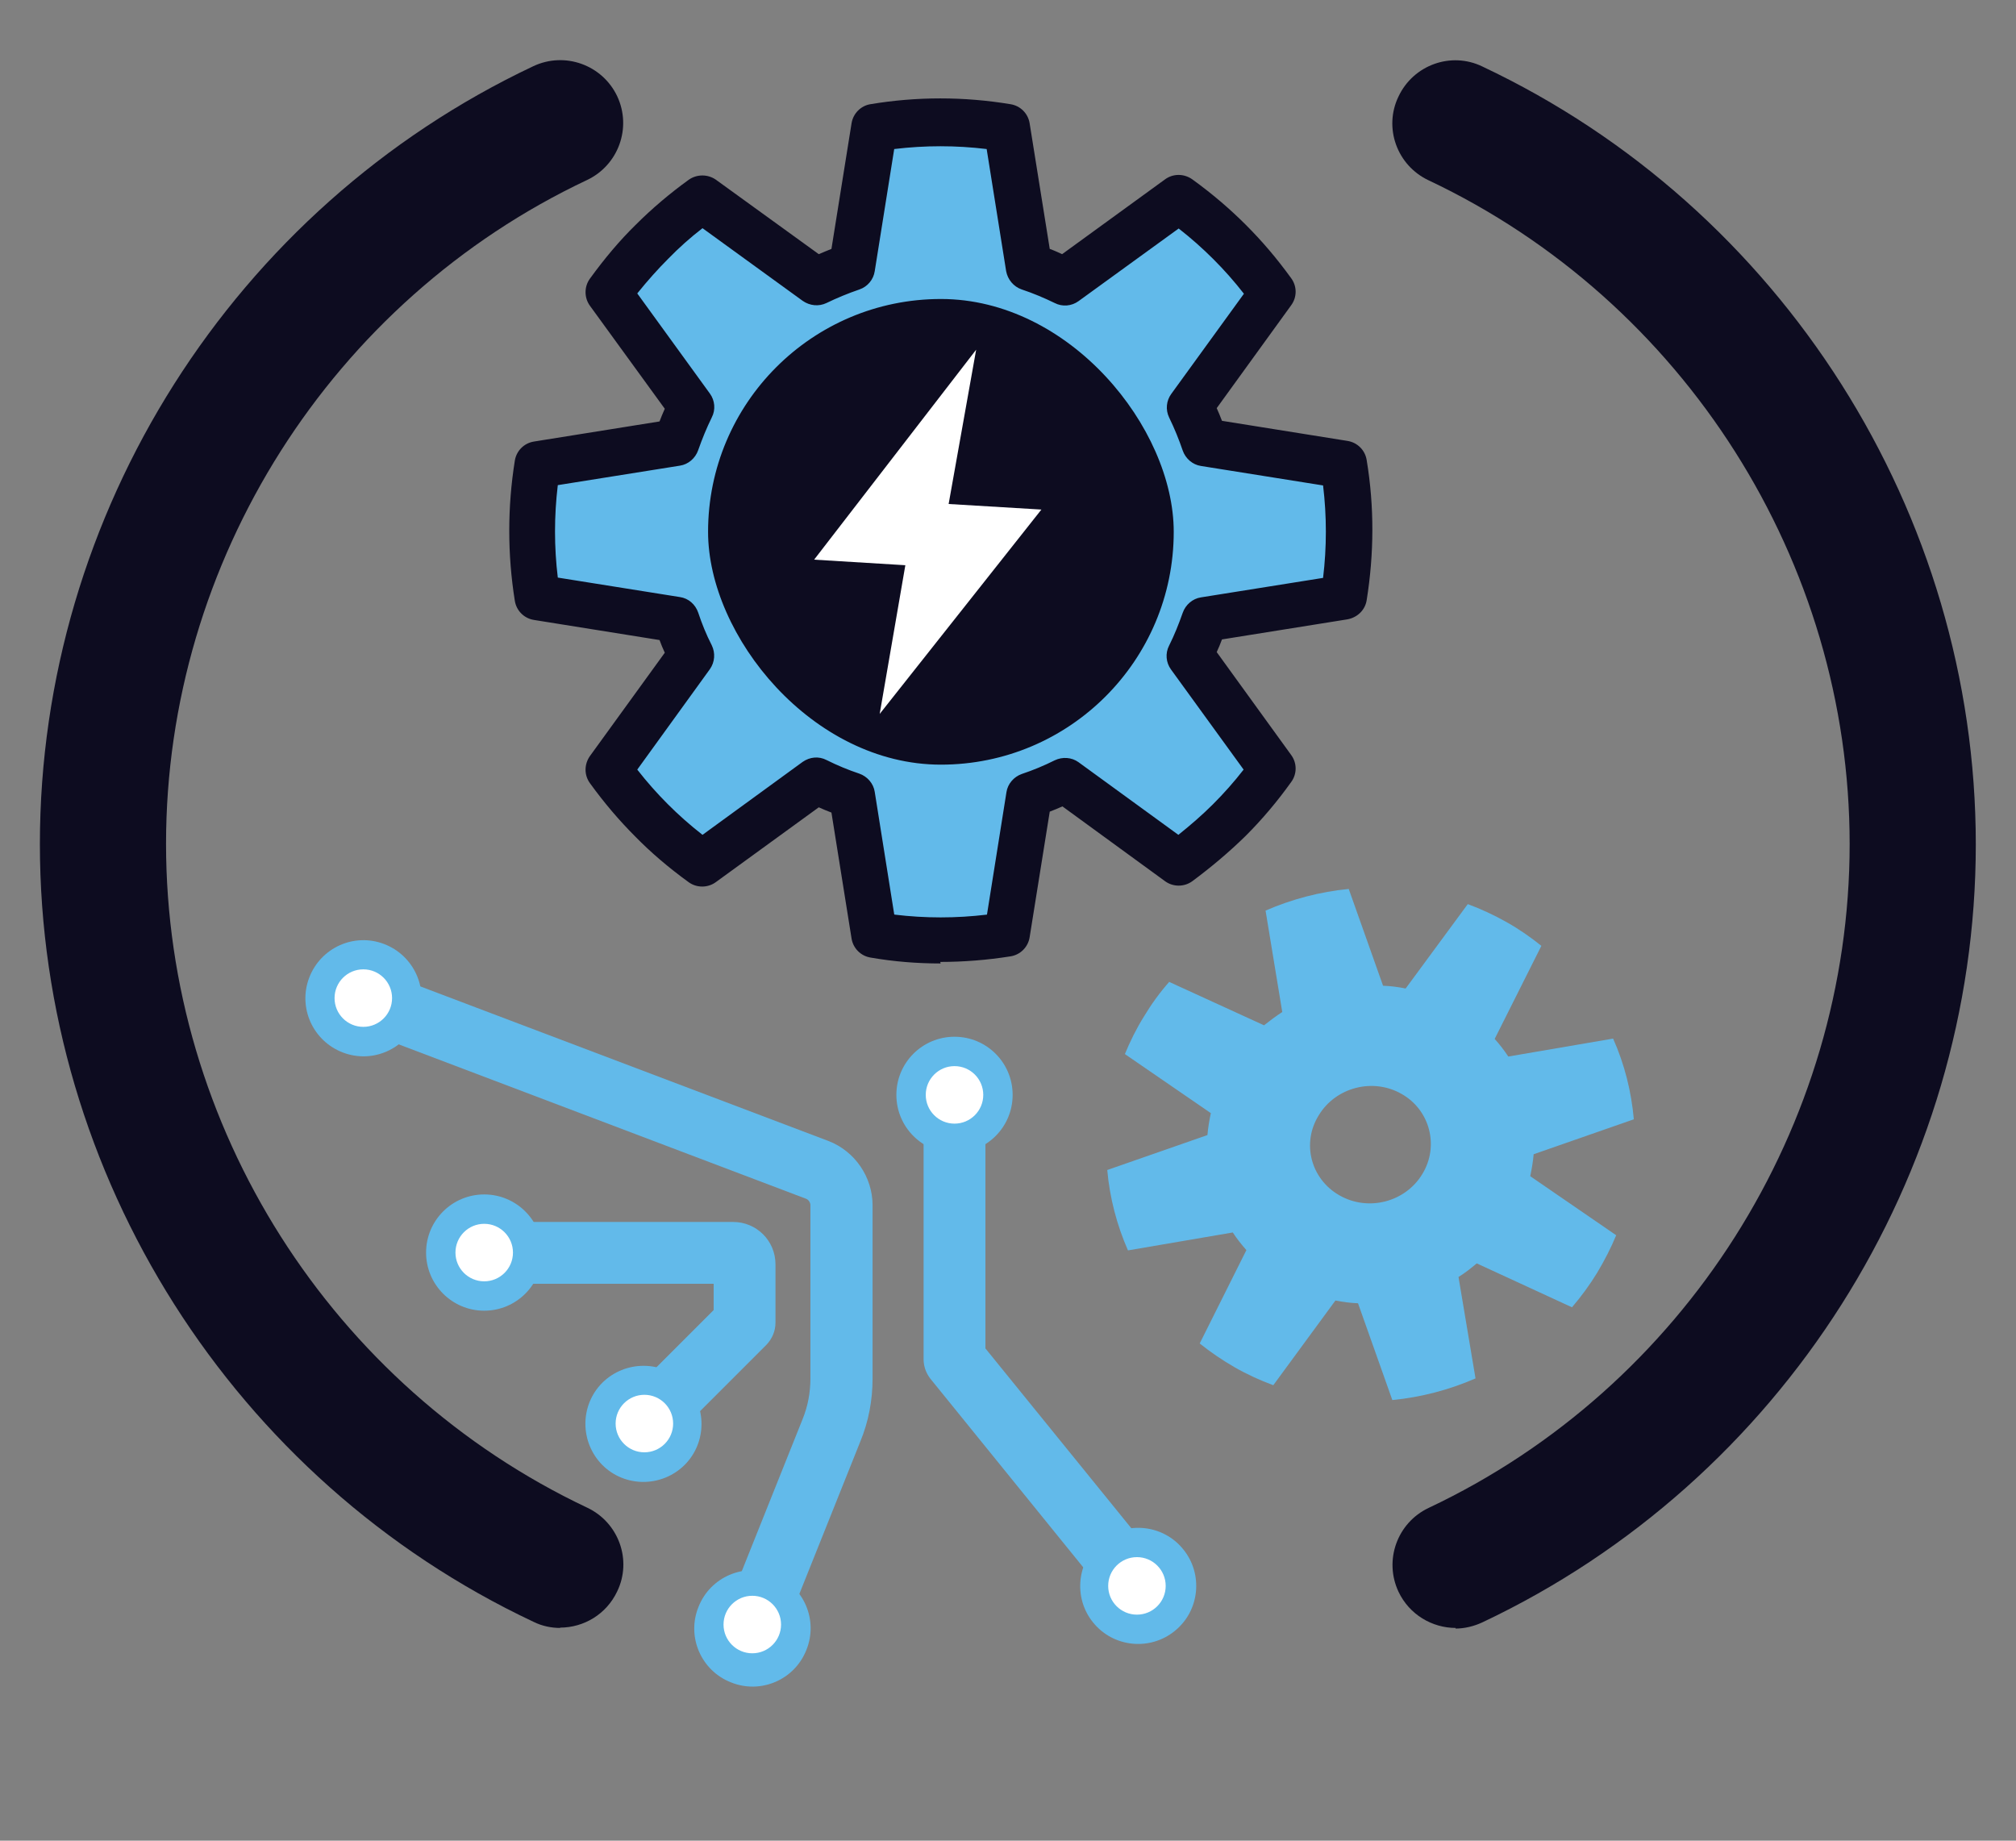 <?xml version="1.0" encoding="UTF-8"?><svg id="Calque_1" xmlns="http://www.w3.org/2000/svg" viewBox="0 0 65.2 59.53"><rect x="0" y="0" width="65.2" height="59.53" fill="#808080" stroke="none"/><defs><style>.cls-1{fill:#fff;}.cls-2{fill:#0d0c20;}.cls-3{fill:#62baea;}</style></defs><g><path class="cls-3" d="M22.73,6.47c-.58,.41-1.12,.87-1.64,1.39-.52,.51-.98,1.07-1.39,1.64l2.67,3.68c-.19,.38-.35,.76-.48,1.16l-4.5,.71c-.23,1.42-.23,2.87,0,4.29l4.5,.71c.13,.39,.29,.78,.48,1.16l-2.67,3.69c.42,.57,.87,1.12,1.39,1.64,.51,.52,1.06,.97,1.64,1.39l3.68-2.68c.38,.19,.76,.35,1.16,.48l.71,4.5c1.42,.23,2.87,.23,4.29,0l.71-4.5c.39-.13,.78-.29,1.16-.48l3.68,2.68c.58-.42,1.13-.88,1.64-1.39,.52-.52,.98-1.07,1.39-1.64l-2.67-3.68c.19-.38,.34-.76,.48-1.16l4.49-.71c.23-1.42,.23-2.87,0-4.29l-4.5-.71c-.13-.39-.29-.78-.48-1.16l2.67-3.68c-.41-.57-.87-1.12-1.39-1.64-.52-.52-1.07-.98-1.64-1.39l-3.68,2.67c-.37-.18-.76-.34-1.16-.48l-.71-4.5c-1.42-.23-2.87-.23-4.29,0l-.72,4.49c-.39,.14-.78,.29-1.16,.48l-3.68-2.67Zm11.55,6.88c2.12,2.13,2.12,5.58,0,7.71-2.13,2.13-5.57,2.13-7.7,0-2.13-2.13-2.13-5.58,0-7.71,2.13-2.13,5.58-2.13,7.7,0Z"/><path class="cls-2" d="M30.42,31.16c-.76,0-1.51-.06-2.26-.19-.32-.05-.57-.3-.62-.62l-.65-4.07c-.14-.05-.27-.11-.41-.17l-3.33,2.42c-.26,.19-.62,.19-.88,0-.66-.48-1.22-.96-1.72-1.47-.51-.51-1-1.08-1.47-1.73-.19-.26-.19-.61,0-.88l2.42-3.34c-.06-.13-.12-.27-.17-.41l-4.06-.65c-.32-.05-.57-.3-.62-.62-.24-1.5-.24-3.03,0-4.53,.05-.32,.3-.57,.62-.62l4.06-.65c.05-.14,.11-.27,.17-.41l-2.42-3.33c-.19-.26-.19-.62,0-.88,.48-.66,.96-1.23,1.47-1.73,.54-.54,1.12-1.03,1.73-1.47,.26-.18,.61-.18,.87,0l3.33,2.41c.13-.06,.27-.11,.41-.17l.65-4.06c.05-.32,.3-.57,.61-.62,1.5-.25,3.02-.25,4.53,0,.32,.05,.57,.3,.62,.62l.65,4.06c.14,.05,.27,.11,.4,.17l3.33-2.42c.26-.19,.61-.19,.88,0,.65,.47,1.22,.96,1.73,1.47,.52,.52,1,1.08,1.47,1.73,.19,.26,.19,.61,0,.87l-2.41,3.33c.06,.14,.12,.27,.17,.41l4.06,.65c.32,.05,.57,.3,.62,.62,.25,1.51,.24,3.03,0,4.53-.05,.32-.3,.56-.62,.62l-4.06,.65c-.05,.14-.11,.28-.17,.41l2.41,3.33c.19,.26,.19,.61,0,.87-.45,.63-.94,1.21-1.47,1.74-.53,.52-1.11,1.01-1.73,1.47-.26,.19-.62,.19-.88,0l-3.32-2.42c-.14,.06-.27,.12-.41,.17l-.65,4.06c-.05,.32-.3,.57-.62,.62-.76,.12-1.52,.18-2.27,.18Zm-1.49-1.58c.99,.12,1.99,.12,2.99,0l.63-3.96c.04-.27,.24-.5,.5-.59,.36-.12,.72-.27,1.06-.44,.25-.12,.55-.1,.77,.06l3.23,2.35c.4-.32,.78-.65,1.12-.99,.35-.35,.68-.72,.99-1.12l-2.35-3.24c-.16-.22-.19-.52-.06-.77,.17-.34,.31-.69,.44-1.06,.09-.26,.32-.46,.59-.5l3.95-.63c.12-.99,.12-2,0-2.99l-3.95-.63c-.27-.04-.5-.24-.59-.5-.12-.35-.26-.7-.44-1.07-.12-.25-.09-.54,.07-.76l2.35-3.24c-.32-.41-.64-.77-.99-1.12-.34-.34-.71-.67-1.12-.99l-3.24,2.35c-.22,.16-.52,.19-.77,.06-.33-.16-.68-.31-1.07-.44-.26-.09-.45-.32-.5-.59l-.63-3.95c-1-.12-1.99-.12-2.99,0l-.63,3.95c-.04,.27-.23,.5-.49,.59-.38,.13-.74,.28-1.07,.44-.25,.12-.54,.09-.77-.07l-3.24-2.35c-.39,.3-.76,.63-1.11,.99-.34,.34-.67,.71-1,1.12l2.35,3.24c.16,.22,.19,.52,.06,.77-.17,.35-.31,.69-.44,1.06-.09,.26-.32,.46-.59,.5l-3.95,.63c-.12,1-.12,2,0,2.99l3.95,.63c.28,.04,.5,.24,.59,.5,.12,.36,.26,.71,.44,1.06,.12,.25,.1,.54-.06,.77l-2.35,3.25c.32,.41,.65,.78,.99,1.12,.34,.34,.71,.67,1.12,.99l3.24-2.36c.23-.16,.52-.19,.77-.06,.34,.17,.7,.32,1.06,.44,.26,.09,.46,.32,.5,.59l.63,3.96Zm1.5-6.18c-1.65,0-3.21-.64-4.38-1.81-1.17-1.17-1.81-2.73-1.81-4.38,0-1.66,.64-3.21,1.81-4.38,1.17-1.17,2.72-1.81,4.38-1.81h0c1.65,0,3.21,.64,4.38,1.81h0c2.41,2.42,2.41,6.35,0,8.76-1.17,1.17-2.72,1.81-4.38,1.81Zm0-10.9c-1.26,0-2.44,.49-3.32,1.38-.89,.89-1.38,2.07-1.38,3.33,0,1.26,.49,2.44,1.38,3.33,1.83,1.83,4.81,1.83,6.65,0,1.83-1.83,1.83-4.82,0-6.66-.89-.89-2.07-1.38-3.33-1.38h0Z"/></g><path class="cls-3" d="M37.81,31.76c-.3,.34-.57,.71-.81,1.11-.25,.4-.45,.81-.62,1.22l2.78,1.91c-.05,.24-.09,.47-.11,.71l-3.24,1.13c.08,.9,.31,1.78,.67,2.6l3.39-.58c.13,.2,.28,.39,.44,.57l-1.51,3.02c.35,.28,.73,.54,1.13,.77,.4,.23,.82,.42,1.25,.58l2.01-2.74c.24,.05,.49,.08,.73,.09l1.11,3.13c.93-.09,1.84-.33,2.69-.7l-.55-3.28c.21-.13,.4-.28,.59-.44l3.08,1.42c.3-.35,.57-.72,.81-1.11,.24-.4,.45-.81,.62-1.22l-2.78-1.91c.05-.24,.09-.47,.11-.71l3.24-1.13c-.08-.9-.3-1.78-.67-2.61l-3.39,.58c-.13-.2-.28-.39-.44-.57l1.51-3.01c-.35-.28-.72-.54-1.13-.77-.41-.23-.82-.42-1.25-.58l-2.01,2.73c-.24-.05-.48-.08-.73-.09l-1.11-3.13c-.93,.09-1.84,.33-2.69,.7l.54,3.28c-.2,.13-.4,.28-.59,.43l-3.08-1.41Zm7.52,3.62c.92,.52,1.22,1.69,.67,2.59-.55,.91-1.75,1.22-2.68,.69s-1.23-1.69-.67-2.59c.55-.91,1.76-1.22,2.68-.69Z"/><g><path class="cls-2" d="M18.12,52.65c-.29,0-.59-.06-.87-.2C7.55,47.88,1.29,38.01,1.29,27.3S7.55,6.72,17.25,2.14c1.02-.48,2.23-.04,2.71,.97,.48,1.02,.04,2.23-.97,2.71-8.27,3.9-13.62,12.33-13.62,21.47s5.35,17.56,13.62,21.47c1.02,.48,1.46,1.7,.97,2.71-.35,.74-1.08,1.17-1.85,1.17Z"/><path class="cls-2" d="M47.08,52.65c-.76,0-1.5-.43-1.85-1.17-.48-1.02-.04-2.23,.97-2.71,8.27-3.9,13.62-12.33,13.62-21.47s-5.35-17.56-13.62-21.47c-1.02-.48-1.46-1.7-.97-2.71,.48-1.02,1.7-1.46,2.71-.97,9.69,4.57,15.96,14.45,15.96,25.16s-6.26,20.58-15.96,25.16c-.28,.13-.58,.2-.87,.2Z"/></g><rect class="cls-2" x="22.9" y="9.67" width="15.06" height="15.06" rx="7.53" ry="7.53"/><polygon class="cls-1" points="31.57 11.31 26.33 18.1 29.28 18.28 28.45 23.09 33.68 16.48 30.68 16.3 31.57 11.31"/><g><path class="cls-3" d="M20.81,47.05c-.26,0-.51-.1-.71-.29-.39-.39-.39-1.02,0-1.41l2.98-2.98v-.85h-7.42c-.55,0-1-.45-1-1s.45-1,1-1h8.05c.76,0,1.37,.61,1.37,1.37v1.89c0,.27-.11,.52-.29,.71l-3.27,3.27c-.2,.2-.45,.29-.71,.29Zm2.9-5.53h0Z"/><circle class="cls-3" cx="15.66" cy="40.51" r="1.88"/><path class="cls-3" d="M19.48,44.72c-.73,.73-.73,1.92,0,2.66,.73,.73,1.92,.73,2.66,0,.73-.73,.73-1.92,0-2.66-.73-.73-1.92-.73-2.66,0Z"/></g><g><path class="cls-3" d="M36.81,52.29c-.29,0-.58-.13-.78-.37l-5.94-7.33c-.14-.18-.22-.4-.22-.63v-8.55c0-.55,.45-1,1-1s1,.45,1,1v8.2l5.72,7.05c.35,.43,.28,1.06-.15,1.41-.19,.15-.41,.22-.63,.22Z"/><path class="cls-3" d="M28.99,35.41c0-1.04,.84-1.88,1.88-1.88s1.88,.84,1.88,1.88-.84,1.88-1.88,1.88-1.88-.84-1.88-1.88Z"/><path class="cls-3" d="M35.35,52.47c.65,.81,1.84,.93,2.64,.28,.81-.65,.93-1.84,.28-2.64-.65-.81-1.84-.93-2.64-.28s-.93,1.84-.28,2.64Z"/></g><g><path class="cls-3" d="M24.33,53.66c-.12,0-.25-.02-.37-.07-.51-.21-.76-.79-.56-1.3l2.56-6.4c.17-.42,.25-.86,.25-1.31v-5.6c0-.09-.06-.18-.14-.21l-14.67-5.56c-.52-.2-.78-.77-.58-1.29,.2-.52,.77-.77,1.29-.58l14.68,5.56c.86,.33,1.43,1.17,1.43,2.08v5.6c0,.71-.13,1.4-.4,2.05l-2.56,6.4c-.16,.39-.53,.63-.93,.63Z"/><path class="cls-3" d="M11.09,34.04c-.97-.37-1.46-1.45-1.09-2.42,.37-.97,1.45-1.46,2.42-1.09s1.46,1.45,1.09,2.42c-.37,.97-1.45,1.46-2.42,1.09Z"/><path class="cls-3" d="M22.59,51.97c-.39,.96,.08,2.06,1.05,2.44,.96,.39,2.06-.08,2.44-1.05,.39-.96-.08-2.06-1.05-2.44-.96-.39-2.06,.08-2.44,1.05Z"/></g><circle class="cls-1" cx="11.75" cy="32.28" r=".93"/><circle class="cls-1" cx="15.66" cy="40.51" r=".93"/><circle class="cls-1" cx="20.84" cy="46.04" r=".93"/><circle class="cls-1" cx="24.33" cy="52.54" r=".93"/><circle class="cls-1" cx="30.87" cy="35.41" r=".93"/><circle class="cls-1" cx="36.77" cy="51.29" r=".93"/></svg>